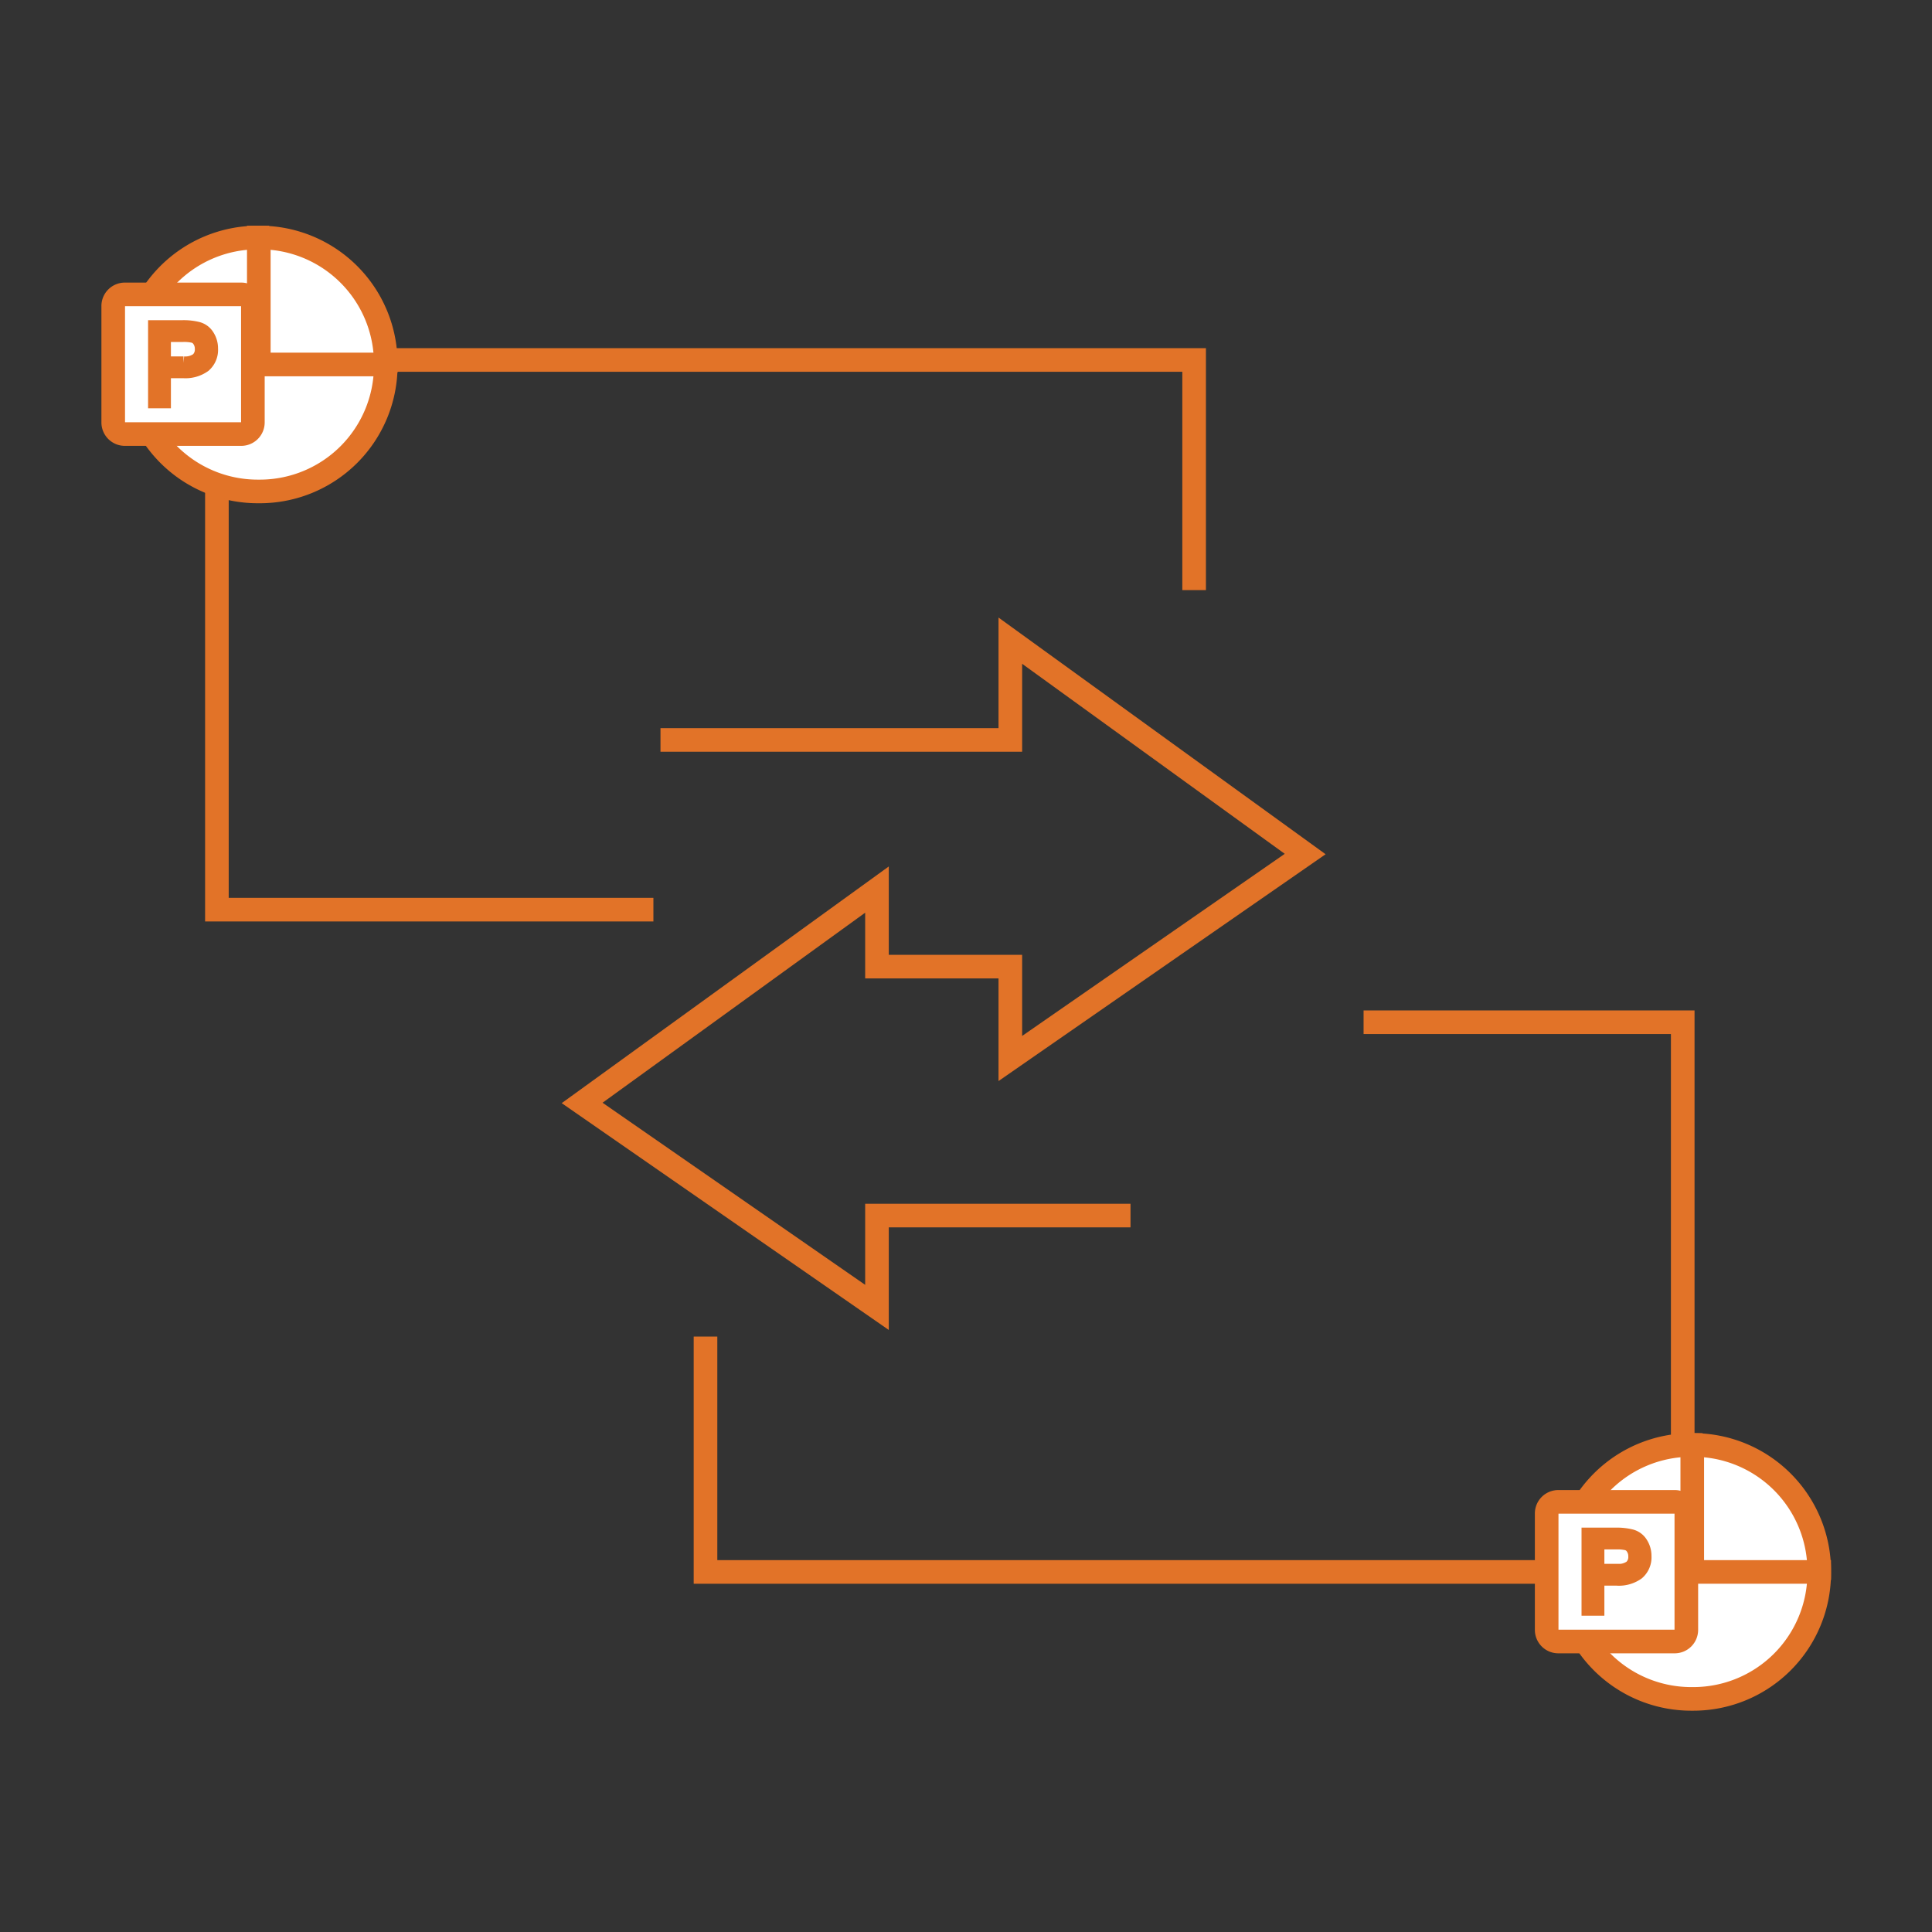 <svg id="Layer_1" data-name="Layer 1" xmlns="http://www.w3.org/2000/svg" viewBox="0 0 90 90"><rect x="0" y="0" width="90" height="90" fill="#333333" stroke="none"/><defs><style>.cls-1{fill:none;stroke-width:1.1px;}.cls-1,.cls-2,.cls-3{stroke:#e27328;stroke-miterlimit:10;}.cls-2,.cls-3{fill:#fff;}.cls-2{stroke-width:1.1px;}.cls-3{stroke-width:0.6px;}</style></defs><path class="cls-1" d="M63.521,47.62H78.388V73.227H32.865V62.263"/><path class="cls-1" d="M30.438,42.375H10.104V16.769h45.523V27.49"/><path class="cls-2" d="M12.943,17.571,12.056,11.065H11.989a5.865,5.865,0,0,0-5.848,5.848v.066Z"/><path class="cls-2" d="M12.122,11.065h-.066v5.914l2.957,1.183L17.97,16.979v-.066A5.865,5.865,0,0,0,12.122,11.065Z"/><path class="cls-2" d="M17.97,16.979v.065a5.866,5.866,0,0,1-5.849,5.849h-.13A5.866,5.866,0,0,1,6.141,17.044v-.065Z"/><path class="cls-2" d="M5.816,13.714H11.238a.542.542,0,0,1,.542.542v5.422a.542.542,0,0,1-.542.542H5.816a.542.542,0,0,1-.542-.542V14.256A.542.542,0,0,1,5.816,13.714Z"/><path class="cls-3" d="M7.198,15.215H8.506a2.756,2.756,0,0,1,.721.08.777.777,0,0,1,.46.347,1.087,1.087,0,0,1,.17.596.979.979,0,0,1-.337.805,1.51,1.51,0,0,1-.975.275H7.662v1.401H7.198Zm.464,1.687h.887a.961.961,0,0,0,.637-.167.609.609,0,0,0,.19-.483.671.671,0,0,0-.105-.373.455.455,0,0,0-.267-.206,1.913,1.913,0,0,0-.465-.043H7.662Z"/><polyline class="cls-1" points="30.768 34.469 47.065 34.469 47.065 29.845 60.8 39.784 47.065 49.309 47.065 45.029 46.055 45.029 44.995 45.029 40.853 45.029 40.853 41.44 27.118 51.379 40.853 60.904 40.853 56.625 52.664 56.625"/><path class="cls-2" d="M79.719,73.818l-.887-6.506h-.066a5.865,5.865,0,0,0-5.848,5.848v.066Z"/><path class="cls-2" d="M78.898,67.313h-.066v5.914l2.957,1.183,2.957-1.183V73.161A5.865,5.865,0,0,0,78.898,67.313Z"/><path class="cls-2" d="M84.746,73.227v.065a5.866,5.866,0,0,1-5.849,5.849h-.13a5.866,5.866,0,0,1-5.849-5.849v-.065Z"/><path class="cls-2" d="M72.592,69.962h5.422a.542.542,0,0,1,.542.542v5.422a.542.542,0,0,1-.542.542H72.592a.542.542,0,0,1-.542-.542V70.504A.542.542,0,0,1,72.592,69.962Z"/><path class="cls-3" d="M73.974,71.463h1.307a2.756,2.756,0,0,1,.721.08.777.777,0,0,1,.46.347,1.087,1.087,0,0,1,.17.596.979.979,0,0,1-.337.805,1.51,1.51,0,0,1-.975.275H74.438v1.401h-.464Zm.464,1.687h.887a.961.961,0,0,0,.637-.167.609.609,0,0,0,.19-.483.671.671,0,0,0-.105-.373.455.455,0,0,0-.266-.206,1.913,1.913,0,0,0-.465-.043H74.438Z"/></svg>